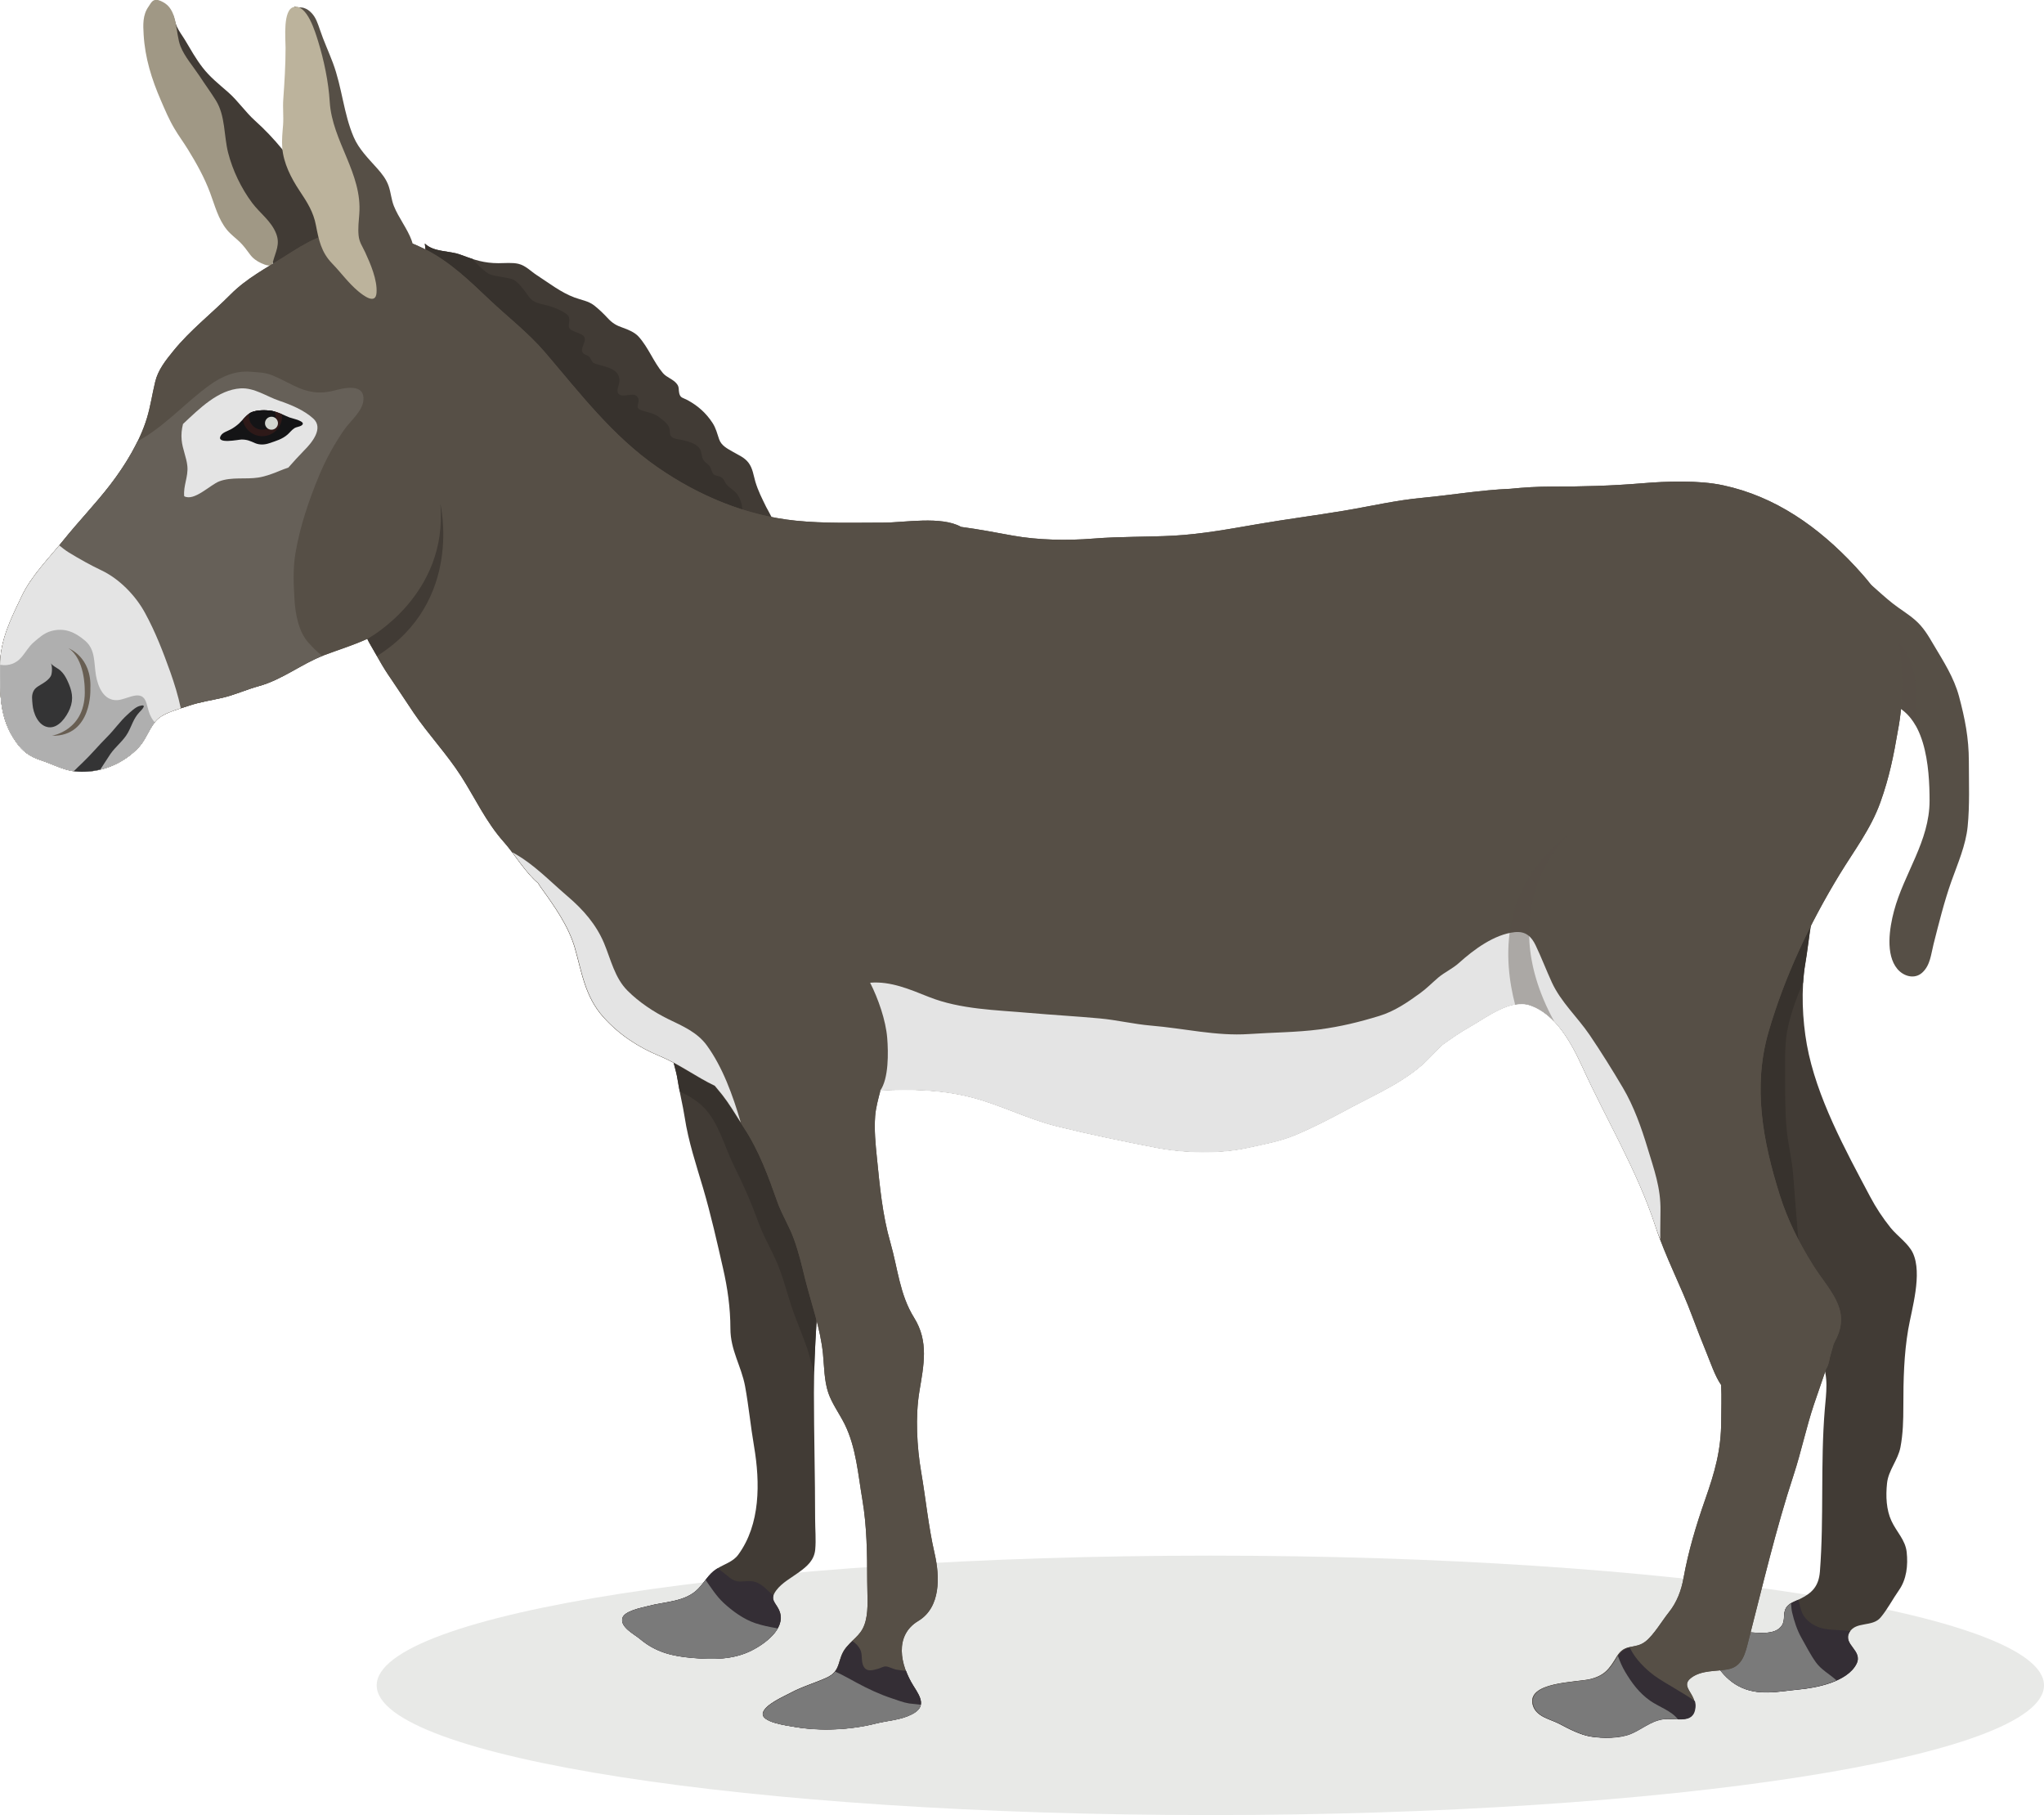 <?xml version="1.0" encoding="utf-8"?>
<!-- Generator: Adobe Illustrator 27.0.0, SVG Export Plug-In . SVG Version: 6.00 Build 0)  -->
<svg version="1.1" id="Mode_Isolation" xmlns="http://www.w3.org/2000/svg" xmlns:xlink="http://www.w3.org/1999/xlink" x="0px"
	 y="0px" viewBox="0 0 239.35 212.55" style="enable-background:new 0 0 239.35 212.55;" xml:space="preserve">
<style type="text/css">
	.st0{fill:#E8E9E7;}
	.st1{fill:#564F46;}
	.st2{opacity:0.4;fill:#564F46;}
	.st3{fill:#413B35;}
	.st4{fill:#37322D;}
	.st5{fill:#342E35;}
	.st6{fill:#7A7A7A;}
	.st7{fill:#A09885;}
	.st8{fill:#666058;}
	.st9{fill:#E4E4E4;}
	.st10{fill:#BCB39C;}
	.st11{fill:#AFAFAF;}
	.st12{fill:#343435;}
	.st13{fill:#685E52;}
	.st14{fill:#141416;}
	.st15{fill:#2E1918;}
	.st16{fill:#D2D5D0;}
</style>
<g>
	<path class="st0" d="M239.35,197.36c0,8.39-43.71,15.19-97.62,15.19c-53.92,0-97.62-6.8-97.62-15.19
		c0-8.39,43.71-15.19,97.62-15.19C195.65,182.17,239.35,188.97,239.35,197.36z"/>
	<g>
		<path class="st1" d="M220.78,82.27c4.77,0.92,5.17,7.72,5.17,11.5c0,4.75-3,8.51-4.17,12.93c-0.52,1.95-1.02,5.08,0.4,6.77
			c0.73,0.87,2.02,1.24,2.91,0.43c0.95-0.86,1.03-2.17,1.32-3.31c0.62-2.45,1.25-4.99,2.09-7.37c0.75-2.1,1.69-4.23,1.91-6.43
			c0.25-2.5,0.14-5.08,0.14-7.62c0-2.75-0.46-5.03-1.15-7.62c-0.6-2.23-1.84-4.13-2.99-6.07c-0.62-1.06-1.2-2.05-2.16-2.88
			c-0.84-0.73-1.76-1.26-2.62-1.94c-0.8-0.63-1.56-1.33-2.33-2.01c-2.3-2.02-5.38-2.77-8.44-2.77"/>
		<path class="st2" d="M224.33,84.99c0.06-0.51,0.09-1.03,0.09-1.57c0-1.64,0.02-3.51-0.38-5.08c-0.18-0.71-0.5-1.37-0.87-2.02
			c-0.4-0.71-1.01-1.23-1.42-1.91c-0.39-0.66-0.61-1.38-1.07-2.01c-0.41-0.56-0.86-1.06-1.25-1.63l-0.77,7.28c0,0.24,0,0.49,0,0.73
			l2.11,3.49C222.44,82.59,223.56,83.63,224.33,84.99z"/>
		<path class="st3" d="M49.74,28.52c1.08,1.04,2.85,0.8,4.22,1.32c1.56,0.59,2.73,0.98,4.41,0.98c0.75,0,1.62-0.09,2.32,0.07
			c0.88,0.21,1.45,0.87,2.18,1.34c1.44,0.93,2.8,2.01,4.41,2.61c0.8,0.3,1.62,0.4,2.3,0.93c0.54,0.43,1.07,0.93,1.56,1.46
			c0.57,0.62,1.04,0.89,1.8,1.15c0.6,0.21,1.38,0.53,1.84,1.04c1.16,1.29,1.74,2.95,2.83,4.25c0.47,0.56,1.23,0.72,1.67,1.31
			c0.28,0.37,0.16,0.68,0.26,1.08c0.14,0.56,0.42,0.5,0.96,0.79c1.25,0.68,2.19,1.53,2.94,2.68c0.41,0.64,0.53,1.22,0.77,1.91
			c0.27,0.77,0.98,1.1,1.65,1.49c0.65,0.38,1.33,0.64,1.8,1.27c0.49,0.66,0.57,1.45,0.79,2.2c0.33,1.1,0.77,1.94,1.27,2.97
			c0.17,0.35,1.25,2.08,0.91,2.38c-0.35,0.3-2.3-0.47-2.74-0.53c-2.3-0.34-4.58-0.76-6.74-1.63c-2.26-0.92-4.46-2.07-6.63-3.18
			c-1.84-0.94-3.87-1.55-5.55-2.79c-1.31-0.96-2.8-1.67-4.01-2.77c-1.44-1.31-2.93-2.55-4.41-3.82c-1.14-0.98-2.26-1.95-3.36-2.98
			c-1.25-1.16-2.6-2.23-3.81-3.43c-1.41-1.41-2.07-2.99-2.79-4.82"/>
		<path class="st4" d="M81.16,59.59c1.88,0.76,3.85,1.17,5.85,1.49c-0.07-0.7-0.03-1.41-0.18-2.09c-0.11-0.48-0.37-1.02-0.72-1.36
			c-0.43-0.43-0.9-0.61-1.2-1.16c-0.19-0.35-0.23-0.49-0.59-0.65c-0.26-0.12-0.57-0.09-0.77-0.29c-0.22-0.22-0.25-0.66-0.43-0.92
			c-0.15-0.22-0.39-0.34-0.58-0.52c-0.5-0.5-0.27-1.15-0.66-1.63c-0.46-0.57-1.26-0.74-1.92-0.92c-0.39-0.1-0.99-0.1-1.3-0.38
			c-0.27-0.24-0.19-0.48-0.23-0.79c-0.08-0.67-0.67-1.05-1.15-1.45c-0.64-0.54-1.41-0.61-2.16-0.87c-0.94-0.32-0.08-0.86-0.43-1.5
			c-0.4-0.73-1.58,0.04-2.16-0.35c-0.48-0.33-0.03-1.06,0-1.51c0.12-1.53-1.61-1.71-2.73-2.07c-0.43-0.14-0.42-0.22-0.63-0.59
			c-0.18-0.32-0.25-0.33-0.59-0.48c-0.75-0.32-0.32-0.93-0.14-1.53c0.22-0.71-0.35-0.86-0.92-1.1c-0.62-0.26-1.02-0.31-0.89-1.06
			c0.14-0.79-0.05-0.99-0.77-1.39c-0.63-0.34-1.27-0.58-1.96-0.75c-0.72-0.18-1.42-0.26-1.9-0.89c-0.48-0.64-0.85-1.24-1.46-1.78
			c-0.53-0.47-0.87-0.43-1.51-0.57c-0.67-0.15-1.48-0.15-2.07-0.59c-0.6-0.44-1.12-0.99-1.62-1.57c-0.44-0.14-0.88-0.29-1.37-0.48
			c-1.36-0.52-3.13-0.28-4.22-1.32l0.7,5.93c0.02,0.04,0.05,0.07,0.07,0.1c0.42,0.7,0.33,1.54,0.82,2.24
			c0.42,0.6,0.49,1.29,0.63,1.96c0.38,0.65,0.84,1.27,1.43,1.86c1.21,1.2,2.56,2.27,3.81,3.43c1.1,1.03,2.22,2,3.36,2.98
			c1.48,1.27,2.97,2.51,4.41,3.82c1.21,1.1,2.71,1.81,4.01,2.77c1.68,1.24,3.71,1.85,5.55,2.79C76.7,57.52,78.9,58.67,81.16,59.59z"
			/>
		<path class="st3" d="M213.31,103.55c-1.24,2.89-1.39,6.32-1.92,9.39c-0.5,2.92-0.33,6.49,0.19,9.39
			c1.11,6.14,4.5,12.32,7.42,17.82c0.67,1.27,1.49,2.51,2.4,3.64c0.76,0.94,2.07,1.83,2.59,2.93c1.15,2.44-0.13,6.57-0.54,8.96
			c-0.5,2.93-0.57,5.88-0.57,9.01c0,1.66-0.04,3.22-0.34,4.79c-0.29,1.51-1.42,2.7-1.57,4.22c-0.16,1.51-0.09,3.1,0.52,4.41
			c0.61,1.31,1.62,2.21,1.78,3.64c0.17,1.56-0.01,3.19-0.9,4.46c-0.73,1.04-1.37,2.28-2.16,3.21c-0.96,1.14-2.9,0.42-3.64,1.73
			c-0.82,1.46,1.61,2.12,0.82,3.69c-1.08,2.14-4.77,2.82-6.77,3c-2.38,0.23-4.78,0.83-7.09-0.42c-1.93-1.04-3.6-3.51-3.41-5.67
			c1.45-0.58,2.77-0.61,4.37-0.61c1.26,0,3.37,0.44,4.17-0.81c0.4-0.63,0.1-1.41,0.47-2.03c0.36-0.6,1.07-0.78,1.63-1.05
			c1.45-0.71,2.21-1.5,2.35-3.21c0.49-6.31,0.05-12.68,0.57-18.98c0.16-1.91,0.48-3.82-0.37-5.7c-0.6-1.33-1.56-2.64-2.29-3.92
			c-1-1.74-2.14-3.51-3.31-5.13c-1.56-2.15-3.14-4.25-4.55-6.51c-1.68-2.68-2.45-5.73-3.46-8.68c-1.21-3.5-2.02-7.78-2.25-11.46
			c-0.14-2.22,0.46-4.08,1.28-6.15c0.87-2.19,1.76-6.08,3.66-7.64"/>
		<path class="st4" d="M203.16,143.8c1.42,2.25,2.99,4.35,4.55,6.51c1.17,1.62,2.31,3.39,3.31,5.13c0.16,0.28,0.33,0.56,0.51,0.84
			c0.13-0.04,0.24-0.1,0.31-0.21c0.15-0.25,0-1.15-0.01-1.46c-0.02-1.66-0.45-3.3-0.6-4.96c-0.16-1.83-0.59-3.64-0.73-5.47
			c-0.17-2.24-0.36-4.39-0.52-6.59c-0.13-1.83-0.64-3.72-0.79-5.59c-0.16-1.96-0.15-3.92-0.15-5.93c0-2.01-0.09-4.02,0.36-5.93
			c0.41-1.78,1.02-3.42,1.74-5.08c0.05-0.73,0.12-1.44,0.23-2.12c0.42-2.44,0.61-5.12,1.29-7.56c-0.38-0.09-0.78-0.11-1.18-0.12
			c-0.58-0.01-1.01,0.04-1.4,0.15l-1.32,0.76c-0.07,0.06-0.14,0.11-0.21,0.18c-0.88,0.78-1.53,1.67-2.29,2.55
			c-0.98,1.13-2.17,2.21-3.17,3.37c-1.83,2.14-2.73,5.15-3.22,7.89c-0.53,2.91-0.77,5.84-1,8.79c-0.08,1.05-0.1,2.11-0.09,3.18
			c0.27,1.04,0.56,2.05,0.89,3.01C200.71,138.08,201.48,141.13,203.16,143.8z"/>
		<path class="st5" d="M216.57,191.13c0.03-0.05,0.06-0.07,0.09-0.11c-1.09-0.18-2.3-0.08-3.36-0.36c-0.92-0.25-1.84-0.87-2.26-1.76
			c-0.18-0.38-0.3-0.99-0.45-1.56c-0.53,0.23-1.13,0.43-1.45,0.97c-0.37,0.62-0.06,1.4-0.47,2.03c-0.8,1.24-2.91,0.81-4.17,0.81
			c-1.6,0-2.92,0.03-4.37,0.61c-0.19,2.16,1.48,4.63,3.41,5.67c2.3,1.25,4.71,0.64,7.09,0.42c2-0.19,5.69-0.86,6.77-3
			C218.18,193.25,215.75,192.59,216.57,191.13z"/>
		<path class="st6" d="M210.62,197.83c1.18-0.11,2.95-0.4,4.43-1.06c-0.01-0.01-0.04-0.03-0.05-0.04c-0.8-0.71-1.75-1.21-2.37-2.08
			c-0.63-0.88-1.12-1.86-1.66-2.81c-0.54-0.95-0.88-2.02-1.12-3.04c-0.06-0.26-0.09-0.64-0.12-1.04c-0.23,0.14-0.44,0.3-0.59,0.55
			c-0.37,0.62-0.06,1.4-0.47,2.03c-0.8,1.24-2.91,0.81-4.17,0.81c-1.6,0-2.92,0.03-4.37,0.61c-0.19,2.16,1.48,4.63,3.41,5.67
			C205.83,198.66,208.24,198.06,210.62,197.83z"/>
		<path class="st3" d="M20.27,1.71c0.17,0.45,0.24,0.97,0.45,1.42c0.25,0.55,0.64,1.05,0.96,1.58c0.65,1.09,1.25,2.17,2.03,3.18
			c0.88,1.15,1.96,1.99,3.04,2.94c1.11,0.98,2.01,2.31,3.1,3.29c1.17,1.05,2.21,2.15,3.22,3.38c1.12,1.37,2.58,2.37,3.86,3.54
			c1.05,0.96,2.5,2.12,2.95,3.52c0.2,0.62,0.12,1.28,0.18,1.94c0.08,0.98-0.04,1.72-0.82,2.43c-1.02,0.92-2.32,1.59-3.65,1.87
			c-0.65,0.14-1.23,0.41-1.86,0.59c-0.69,0.2-1.19,0.37-1.6-0.29c-0.48-0.76-0.81-1.65-1.26-2.44c-0.75-1.32-1.45-2.69-2.39-3.88
			c-1.06-1.36-2.05-2.82-2.92-4.31c-0.88-1.49-1.69-3.03-2.2-4.68c-0.37-1.22-0.85-2.38-1.42-3.52c-0.57-1.15-1.26-2.19-1.87-3.31
			c-0.24-0.45-0.55-0.87-0.7-1.36c-0.18-0.59-0.26-1.21-0.46-1.79c-0.28-0.83-0.69-1.7-0.42-2.6"/>
		<path class="st7" d="M32.34,27.36c-0.58-1.49-1.89-2.37-2.82-3.61c-1.28-1.72-2.28-3.8-2.81-5.88c-0.5-1.98-0.31-4.31-1.43-6.11
			c-0.61-0.98-1.29-1.9-1.93-2.88c-0.72-1.09-1.73-2.24-2.21-3.45c-0.6-1.52-0.3-4.02-1.81-5.04c-0.26-0.17-0.69-0.4-1.01-0.41
			c-0.5-0.01-0.66,0.41-0.93,0.8c-0.69,0.97-0.64,2.12-0.57,3.27c0.16,2.74,0.94,5.22,2.02,7.71c0.49,1.13,0.95,2.23,1.58,3.29
			c0.49,0.84,1.08,1.62,1.58,2.44c1.01,1.64,1.91,3.25,2.59,5.05c0.57,1.51,0.95,3.11,1.99,4.38c0.45,0.55,1.02,0.95,1.52,1.44
			c0.44,0.43,0.8,0.93,1.17,1.43c0.33,0.46,0.81,0.8,1.32,1.03c0.26,0.12,0.56,0.24,0.85,0.27c0.45,0.04,0.43-0.02,0.53-0.46
			C32.27,29.48,32.83,28.61,32.34,27.36z"/>
		<path class="st3" d="M78.63,122.67c-0.03,1.22,0.54,2.53,0.72,3.77c0.22,1.49,0.6,2.93,0.83,4.42c0.43,2.81,1.33,5.5,2.16,8.3
			c0.9,3.06,1.63,6.3,2.33,9.38c0.52,2.26,0.86,4.62,0.86,7.04c0,2.54,1.28,4.39,1.72,6.76c0.43,2.35,0.65,4.71,1.05,7.04
			c0.72,4.24,0.75,9.15-1.86,12.69c-0.61,0.83-1.6,1.07-2.52,1.65c-0.96,0.61-1.38,1.53-2.16,2.33c-1.5,1.55-3.9,1.49-5.86,2.02
			c-0.8,0.21-2.82,0.57-3.02,1.44c-0.24,1.04,1.39,1.85,2.05,2.4c1.86,1.57,3.79,2.03,6.15,2.23c2.39,0.2,4.73,0.23,6.91-0.85
			c1.53-0.76,3.99-2.53,3.34-4.5c-0.37-1.11-1.32-1.34-0.44-2.54c0.67-0.91,1.8-1.5,2.7-2.16c0.96-0.7,1.75-1.4,1.87-2.62
			c0.11-1.17-0.01-2.42-0.01-3.59c0-4.94-0.14-9.88-0.14-14.78c0-10.53,2.04-21.19-0.32-31.66c-0.6-2.68-1.62-4.2-3.39-6.22
			c-2.53-2.89-6.41-7.8-10.81-7.44"/>
		<path class="st4" d="M94.98,131.43c-0.6-2.68-1.62-4.2-3.39-6.22c-2.53-2.89-6.41-7.8-10.81-7.44l-2.16,4.89
			c-0.03,1.22,0.54,2.53,0.72,3.77c0.07,0.47,0.17,0.93,0.26,1.39c1.07,0.5,2.08,1.11,2.86,1.91c1.72,1.78,2.43,4.69,3.52,6.86
			c1.11,2.21,2.01,4.28,2.81,6.5c0.73,2.03,1.91,3.81,2.62,5.86c0.6,1.7,1.03,3.49,1.69,5.21c0.48,1.26,1,2.52,1.44,3.81
			c0.22,0.65,0.45,1.73,0.8,2.63C95.6,150.9,97.16,141.08,94.98,131.43z"/>
		<path class="st5" d="M90.57,186.82c-0.54-0.4-0.99-0.96-1.57-1.31c-0.79-0.48-1.33-0.36-2.18-0.31c-0.78,0.05-1.21-0.3-1.8-0.79
			c-0.31-0.26-0.64-0.51-0.96-0.76c-0.05,0.03-0.1,0.05-0.15,0.08c-0.96,0.61-1.38,1.53-2.16,2.33c-1.5,1.55-3.9,1.49-5.86,2.02
			c-0.8,0.21-2.82,0.57-3.02,1.44c-0.24,1.04,1.39,1.85,2.05,2.4c1.86,1.57,3.79,2.03,6.15,2.23c2.39,0.2,4.73,0.23,6.91-0.85
			c1.53-0.76,3.99-2.53,3.34-4.5C91.02,187.87,90.35,187.54,90.57,186.82z"/>
		<path class="st1" d="M222.32,75.19c-0.66-3.52-2.63-6.22-5.03-8.81c-4.35-4.69-9.42-8.25-15.52-9.55
			c-2.84-0.61-6.59-0.48-9.54-0.23c-3.5,0.29-7,0.39-10.54,0.38c-1.62,0-3.24,0.1-4.84,0.26c-3.42,0.14-6.87,0.73-10.15,1.04
			c-3.22,0.29-6.22,1.01-9.35,1.53c-3.34,0.56-6.74,0.99-10.15,1.58c-3.25,0.56-6.49,1.16-9.78,1.34c-3.03,0.16-6.32,0.09-9.39,0.34
			c-3.06,0.25-6.49,0.18-9.39-0.34c-2.04-0.37-4.06-0.76-6.1-1.03c-2.31-1.3-6.66-0.5-9.04-0.5c-3.48,0-6.95,0.12-10.35-0.23
			c-5.77-0.6-11.25-2.86-16.14-6.24c-5.29-3.66-9.13-8.72-13.18-13.46c-1.97-2.3-4.3-4.08-6.48-6.14c-2.38-2.25-4.69-4.52-7.67-5.99
			c-2.56-1.27-5.47-2.06-8.47-2.05c-3.26,0-5.2,1.23-7.85,2.92c-2.26,1.44-4.47,2.57-6.39,4.5c-2.22,2.24-4.68,4.13-6.66,6.57
			c-0.91,1.12-1.81,2.24-2.14,3.64c-0.35,1.45-0.54,2.83-0.96,4.22c-0.84,2.78-2.53,5.54-4.32,7.87c-1.72,2.23-3.7,4.28-5.46,6.47
			c-1.67,2.09-3.73,4.11-4.89,6.56C1.23,72.57,0,74.97,0,78.06c0,3.32-0.08,6.05,1.87,8.82c0.8,1.14,1.62,1.72,2.92,2.15
			c1.3,0.42,2.69,1.18,4.01,1.31c2.77,0.28,5.61-0.82,7.49-2.88c0.9-0.98,1.25-2.45,2.24-3.31c0.86-0.75,2.54-1.15,3.65-1.53
			c1.25-0.42,2.57-0.61,3.87-0.91c1.46-0.34,2.81-0.97,4.21-1.35c2.8-0.76,5.06-2.64,7.68-3.63c1.78-0.67,3.44-1.17,5.07-1.92
			c0.1,0.2,0.18,0.38,0.3,0.58c0.37,0.64,0.73,1.26,1.09,1.9c0.45,0.81,0.92,1.54,1.44,2.29c0.89,1.3,1.7,2.57,2.59,3.88
			c1.74,2.57,3.88,4.81,5.56,7.43c1.67,2.61,2.91,5.35,4.98,7.68c1.3,1.45,2.5,3.56,4.04,4.86c0.12,0.19,0.23,0.38,0.36,0.55
			c1.53,2.12,3.19,4.46,3.93,7c0.82,2.84,1.18,5.72,3.36,8.14c1.84,2.05,4.1,3.52,6.57,4.54c2.24,0.92,4.25,2.44,6.45,3.49
			c0.32,0.4,0.64,0.77,0.87,1.06c0.96,1.22,1.72,2.58,2.59,3.9c1.73,2.62,2.85,5.69,3.88,8.61c0.54,1.54,1.42,2.89,1.96,4.41
			c0.55,1.52,0.91,3.05,1.29,4.6c0.75,2.99,1.8,5.81,2.1,8.82c0.14,1.43,0.14,3.14,0.62,4.55c0.42,1.25,1.32,2.47,1.92,3.68
			c1.35,2.73,1.57,5.91,2.07,8.82c0.53,3.12,0.57,6.35,0.57,9.58c0,1.51,0.17,3.2-0.18,4.6c-0.4,1.61-1.25,1.91-2.26,3.11
			c-1.16,1.38-0.49,2.76-2.35,3.59c-1.42,0.64-2.84,1.03-4.21,1.77c-0.81,0.43-2.92,1.34-3.21,2.3c-0.33,1.11,2.72,1.5,3.78,1.68
			c2.97,0.5,6.47,0.34,9.39-0.4c1.46-0.37,2.92-0.4,4.26-1.09c1.71-0.88,1.05-1.96,0.19-3.31c-1.55-2.46-2.27-5.91,0.57-7.61
			c2.64-1.59,2.54-5.18,1.91-7.91c-0.73-3.16-1.03-6.4-1.58-9.58c-0.49-2.87-0.69-6.44-0.2-9.39c0.51-3.09,1.12-5.84-0.62-8.63
			c-1.7-2.73-1.9-5.75-2.78-8.81c-0.93-3.23-1.24-6.58-1.58-9.97c-0.16-1.57-0.32-3.21-0.2-4.83c0.08-1.01,0.36-2.01,0.62-3.01
			c3.52-0.19,7.02-0.11,10.5,0.76c3.44,0.85,6.7,2.58,10.2,3.44c3.89,0.96,7.74,1.75,11.61,2.5c3.22,0.62,7.37,0.73,10.58,0.03
			c1.97-0.43,3.83-0.75,5.71-1.53c2.14-0.9,4.18-1.97,6.22-3.07c3.16-1.7,6.96-3.3,9.49-5.98c0.46-0.48,0.93-0.96,1.4-1.43
			c1.06-0.77,2.14-1.52,3.29-2.17c1.93-1.09,4.75-3.31,7.03-2.54c3.1,1.05,4.92,4.51,6.19,7.29c2.82,6.17,6.41,12.11,8.52,18.58
			c1.21,3.69,2.99,7,4.31,10.55c0.56,1.5,1.14,2.98,1.72,4.4c0.39,0.94,0.96,2.65,1.67,3.66c0.08,1.44,0.01,2.91,0.01,4.2
			c0,3.44-0.76,6.03-1.87,9.2c-1.1,3.14-1.96,6.03-2.54,9.2c-0.26,1.48-0.78,2.85-1.72,4.03c-0.78,0.97-1.76,2.65-2.73,3.41
			c-1.24,0.97-2.41,0.17-3.36,1.76c-0.88,1.47-1.41,2.22-3.11,2.65c-1.58,0.4-7.6,0.29-6.71,3.11c0.42,1.32,2.02,1.56,3.06,2.11
			c1.12,0.59,2.46,1.3,3.68,1.49c1.41,0.22,3.32,0.22,4.6-0.29c1.33-0.53,2.3-1.49,3.79-1.73c1.53-0.25,3.6,0.68,3.83-1.38
			c0.19-1.65-1.86-2.44-0.38-3.5c1.21-0.87,2.83-0.7,4.22-0.95c1.77-0.32,2.07-1.94,2.45-3.41c1.65-6.41,3.19-13.03,5.27-19.35
			c0.9-2.75,1.49-5.62,2.39-8.29c0.48-1.43,0.97-2.78,1.42-4.14c0.01-0.01,0.02-0.02,0.02-0.03c0.22-0.33,0.33-0.86,0.42-1.33
			c0.15-0.5,0.29-1.01,0.43-1.53c0.12-0.26,0.25-0.51,0.4-0.83c1.54-3.39-1.02-5.58-2.78-8.39c-1.65-2.63-3-5.31-3.92-8.24
			c-1.97-6.25-3.2-12.67-1.3-19.17c1.88-6.43,4.77-12.58,8.29-18.36c1.73-2.84,3.67-5.35,4.79-8.47c1.05-2.94,1.54-5.41,2.06-8.44
			C222.87,82.28,222.93,78.47,222.32,75.19z"/>
		<path class="st1" d="M222.32,75.19c-0.66-3.52-2.63-6.22-5.03-8.81c-4.35-4.69-9.42-8.25-15.52-9.55
			c-2.84-0.61-6.59-0.48-9.54-0.23c-3.5,0.29-7,0.39-10.54,0.38c-1.62,0-3.24,0.1-4.84,0.26c-3.42,0.14-6.87,0.73-10.15,1.04
			c-3.22,0.29-6.22,1.01-9.35,1.53c-3.34,0.56-6.74,0.99-10.15,1.58c-3.25,0.56-6.49,1.16-9.78,1.34c-3.03,0.16-6.32,0.09-9.39,0.34
			c-3.06,0.25-6.49,0.18-9.39-0.34c-2.04-0.37-4.06-0.76-6.1-1.03c-2.31-1.3-6.66-0.5-9.04-0.5c-3.48,0-6.95,0.12-10.35-0.23
			c-5.77-0.6-11.25-2.86-16.14-6.24c-5.29-3.66-9.13-8.72-13.18-13.46c-1.97-2.3-4.3-4.08-6.48-6.14c-2.38-2.25-4.69-4.52-7.67-5.99
			c-2.56-1.27-5.47-2.06-8.47-2.05c-3.26,0-5.2,1.23-7.85,2.92c-2.26,1.44-4.47,2.57-6.39,4.5c-2.22,2.24-4.68,4.13-6.66,6.57
			c-0.91,1.12-1.81,2.24-2.14,3.64c-0.35,1.45-0.54,2.83-0.96,4.22c-0.84,2.78-2.53,5.54-4.32,7.87c-1.72,2.23-3.7,4.28-5.46,6.47
			c-1.67,2.09-3.73,4.11-4.89,6.56C1.23,72.57,0,74.97,0,78.06c0,3.32-0.08,6.05,1.87,8.82c0.8,1.14,1.62,1.72,2.92,2.15
			c1.3,0.42,2.69,1.18,4.01,1.31c2.77,0.28,5.61-0.82,7.49-2.88c0.9-0.98,1.25-2.45,2.24-3.31c0.86-0.75,2.54-1.15,3.65-1.53
			c1.25-0.42,2.57-0.61,3.87-0.91c1.46-0.34,2.81-0.97,4.21-1.35c2.8-0.76,5.06-2.64,7.68-3.63c1.78-0.67,3.44-1.17,5.07-1.92
			c0.1,0.2,0.18,0.38,0.3,0.58c0.37,0.64,0.73,1.26,1.09,1.9c0.45,0.81,0.92,1.54,1.44,2.29c0.89,1.3,1.7,2.57,2.59,3.88
			c1.74,2.57,3.88,4.81,5.56,7.43c1.67,2.61,2.91,5.35,4.98,7.68c1.3,1.45,2.5,3.56,4.04,4.86c0.12,0.19,0.23,0.38,0.36,0.55
			c1.53,2.12,3.19,4.46,3.93,7c0.82,2.84,1.18,5.72,3.36,8.14c1.84,2.05,4.1,3.52,6.57,4.54c2.24,0.92,4.25,2.44,6.45,3.49
			c0.32,0.4,0.64,0.77,0.87,1.06c0.96,1.22,1.72,2.58,2.59,3.9c1.73,2.62,2.85,5.69,3.88,8.61c0.54,1.54,1.42,2.89,1.96,4.41
			c0.55,1.52,0.91,3.05,1.29,4.6c0.75,2.99,1.8,5.81,2.1,8.82c0.14,1.43,0.14,3.14,0.62,4.55c0.42,1.25,1.32,2.47,1.92,3.68
			c1.35,2.73,1.57,5.91,2.07,8.82c0.53,3.12,0.57,6.35,0.57,9.58c0,1.51,0.17,3.2-0.18,4.6c-0.4,1.61-1.25,1.91-2.26,3.11
			c-1.16,1.38-0.49,2.76-2.35,3.59c-1.42,0.64-2.84,1.03-4.21,1.77c-0.81,0.43-2.92,1.34-3.21,2.3c-0.33,1.11,2.72,1.5,3.78,1.68
			c2.97,0.5,6.47,0.34,9.39-0.4c1.46-0.37,2.92-0.4,4.26-1.09c1.71-0.88,1.05-1.96,0.19-3.31c-1.55-2.46-2.27-5.91,0.57-7.61
			c2.64-1.59,2.54-5.18,1.91-7.91c-0.73-3.16-1.03-6.4-1.58-9.58c-0.49-2.87-0.69-6.44-0.2-9.39c0.51-3.09,1.12-5.84-0.62-8.63
			c-1.7-2.73-1.9-5.75-2.78-8.81c-0.93-3.23-1.24-6.58-1.58-9.97c-0.16-1.57-0.32-3.21-0.2-4.83c0.08-1.01,0.36-2.01,0.62-3.01
			c3.52-0.19,7.02-0.11,10.5,0.76c3.44,0.85,6.7,2.58,10.2,3.44c3.89,0.96,7.74,1.75,11.61,2.5c3.22,0.62,7.37,0.73,10.58,0.03
			c1.97-0.43,3.83-0.75,5.71-1.53c2.14-0.9,4.18-1.97,6.22-3.07c3.16-1.7,6.96-3.3,9.49-5.98c0.46-0.48,0.93-0.96,1.4-1.43
			c1.06-0.77,2.14-1.52,3.29-2.17c1.93-1.09,4.75-3.31,7.03-2.54c3.1,1.05,4.92,4.51,6.19,7.29c2.82,6.17,6.41,12.11,8.52,18.58
			c1.21,3.69,2.99,7,4.31,10.55c0.56,1.5,1.14,2.98,1.72,4.4c0.39,0.94,0.96,2.65,1.67,3.66c0.08,1.44,0.01,2.91,0.01,4.2
			c0,3.44-0.76,6.03-1.87,9.2c-1.1,3.14-1.96,6.03-2.54,9.2c-0.26,1.48-0.78,2.85-1.72,4.03c-0.78,0.97-1.76,2.65-2.73,3.41
			c-1.24,0.97-2.41,0.17-3.36,1.76c-0.88,1.47-1.41,2.22-3.11,2.65c-1.58,0.4-7.6,0.29-6.71,3.11c0.42,1.32,2.02,1.56,3.06,2.11
			c1.12,0.59,2.46,1.3,3.68,1.49c1.41,0.22,3.32,0.22,4.6-0.29c1.33-0.53,2.3-1.49,3.79-1.73c1.53-0.25,3.6,0.68,3.83-1.38
			c0.19-1.65-1.86-2.44-0.38-3.5c1.21-0.87,2.83-0.7,4.22-0.95c1.77-0.32,2.07-1.94,2.45-3.41c1.65-6.41,3.19-13.03,5.27-19.35
			c0.9-2.75,1.49-5.62,2.39-8.29c0.48-1.43,0.97-2.78,1.42-4.14c0.01-0.01,0.02-0.02,0.02-0.03c0.22-0.33,0.33-0.86,0.42-1.33
			c0.15-0.5,0.29-1.01,0.43-1.53c0.12-0.26,0.25-0.51,0.4-0.83c1.54-3.39-1.02-5.58-2.78-8.39c-1.65-2.63-3-5.31-3.92-8.24
			c-1.97-6.25-3.2-12.67-1.3-19.17c1.88-6.43,4.77-12.58,8.29-18.36c1.73-2.84,3.67-5.35,4.79-8.47c1.05-2.94,1.54-5.41,2.06-8.44
			C222.87,82.28,222.93,78.47,222.32,75.19z"/>
		<path class="st5" d="M103.78,195.15c-0.34-0.04-0.64,0.19-0.96,0.27c-0.61,0.16-1.32,0.42-1.7-0.29c-0.32-0.59-0.08-1.39-0.4-1.99
			c-0.23-0.43-0.54-0.72-0.9-0.97c-0.22,0.21-0.45,0.45-0.69,0.73c-1.16,1.38-0.49,2.76-2.35,3.59c-1.42,0.64-2.84,1.03-4.21,1.77
			c-0.81,0.43-2.92,1.34-3.21,2.3c-0.33,1.11,2.72,1.5,3.78,1.68c2.97,0.5,6.47,0.34,9.39-0.4c1.46-0.37,2.92-0.4,4.26-1.09
			c1.71-0.88,1.05-1.96,0.19-3.31c-0.35-0.55-0.65-1.16-0.88-1.78c-0.36-0.03-0.72-0.06-1.08-0.13
			C104.62,195.47,104.18,195.2,103.78,195.15z"/>
		<path class="st8" d="M39.1,45.74c-1.73,0.45-3.14,0.19-4.7-0.58c-0.81-0.4-1.65-0.85-2.49-1.2c-0.87-0.36-1.67-0.35-2.59-0.43
			c-1.76-0.14-3.38,0.55-4.79,1.58c-2.6,1.88-4.76,4.29-7.48,6.01c-0.32,0.2-0.64,0.39-0.96,0.58c-0.88,1.81-2.02,3.54-3.21,5.09
			c-1.72,2.23-3.7,4.28-5.46,6.47c-1.67,2.09-3.73,4.11-4.89,6.56C1.23,72.57,0,74.97,0,78.06c0,3.32-0.08,6.05,1.87,8.82
			c0.8,1.14,1.62,1.72,2.92,2.15c1.3,0.42,2.69,1.18,4.01,1.31c2.77,0.28,5.61-0.82,7.49-2.88c0.9-0.98,1.25-2.45,2.24-3.31
			c0.86-0.75,2.54-1.15,3.65-1.53c1.25-0.42,2.57-0.61,3.87-0.91c1.46-0.34,2.81-0.97,4.21-1.35c2.73-0.74,4.96-2.55,7.5-3.55
			c-0.61-0.44-1.15-1-1.64-1.55c-1.14-1.24-1.53-3.36-1.63-4.96c-0.11-1.81-0.2-3.69,0.1-5.48c0.52-3.13,1.58-6.25,2.8-9.18
			c0.79-1.89,1.74-3.6,2.88-5.27c0.71-1.04,2.14-2.16,2.28-3.45C42.77,44.81,40.26,45.44,39.1,45.74z"/>
		<path class="st9" d="M32.67,46.92c-1.44-0.49-2.9-1.54-4.5-1.44c-2.62,0.17-4.77,2.32-6.74,4.17c-0.16,0.62-0.22,1.26-0.16,1.87
			c0.09,1.04,0.57,2.04,0.67,3.06c0.12,1.25-0.49,2.3-0.37,3.53c1.16,0.63,3.04-1.33,4.1-1.74c1.46-0.55,3.09-0.21,4.6-0.45
			c0.85-0.14,1.68-0.45,2.49-0.79c0.34-0.14,0.67-0.26,1-0.37c0.61-0.69,1.22-1.37,1.87-2.03c0.92-0.92,2.29-2.6,1.05-3.72
			C35.61,48.03,34.04,47.38,32.67,46.92z"/>
		<path class="st1" d="M34.5,0.73c0.21,0.18,0.74,0.1,1.05,0.19c0.4,0.12,0.65,0.31,0.93,0.6c0.52,0.53,0.75,1.29,0.99,1.98
			c0.44,1.32,1.02,2.55,1.51,3.86c1.09,2.91,1.25,5.94,2.44,8.7c0.6,1.4,1.72,2.51,2.74,3.65c0.57,0.64,1.08,1.28,1.36,2.11
			c0.26,0.77,0.3,1.54,0.6,2.3c0.56,1.4,1.58,2.65,2.08,4.03c0.58,1.61,0.03,2.91-1.08,4.19c-0.75,0.88-1.75,1.93-2.76,2.51
			c-0.7,0.4-0.89-0.06-1.22-0.67c-0.45-0.83-1.05-1.58-1.57-2.37c-0.7-1.08-1.22-2.43-1.81-3.58c-0.83-1.6-1.73-3.22-2.18-4.97
			c-1.35-5.2-2.55-10.44-3.66-15.71"/>
		<path class="st10" d="M38.88,30.84c1.04,1.07,1.91,2.3,3.06,3.26c0.61,0.51,2.05,1.62,2.15,0.19c0.11-1.51-0.71-3.4-1.33-4.75
			c-0.32-0.7-0.69-1.15-0.77-1.98c-0.08-0.82,0.02-1.71,0.08-2.48c0.38-4.78-3.17-8.51-3.46-13.16c-0.14-2.31-0.67-4.86-1.36-7.09
			c-0.32-1.03-1.29-4.37-2.85-4.01c-1.3,0.31-0.96,3.7-0.96,4.79c0,2.04-0.13,4.04-0.27,6.05c-0.07,0.98,0.05,1.98-0.02,2.96
			c-0.07,0.87-0.17,1.79-0.1,2.68c0.15,1.82,1.03,3.54,2.04,5.06c0.9,1.35,1.62,2.48,1.91,4.05C37.33,28.11,37.62,29.53,38.88,30.84
			z"/>
		<path class="st9" d="M192.93,134.45c-0.71-2.36-1.61-4.9-2.88-7.05c-1.24-2.1-2.57-4.23-3.91-6.21c-1.44-2.11-3.35-3.83-4.42-6.15
			c-0.65-1.42-1.22-2.91-1.88-4.3c-0.51-1.09-1.2-1.72-2.48-1.58c-2.38,0.26-4.76,2.02-6.5,3.59c-0.74,0.67-1.69,1.1-2.42,1.71
			c-0.72,0.61-1.36,1.28-2.15,1.85c-1.49,1.08-2.98,2.11-4.78,2.66c-2.38,0.73-4.53,1.25-7,1.58c-2.71,0.35-5.51,0.35-8.25,0.54
			c-3.84,0.26-7.63-0.67-11.49-0.99c-2.02-0.17-4-0.66-6.01-0.84c-2.72-0.25-5.45-0.4-8.19-0.64c-3.97-0.35-8.11-0.41-11.79-1.87
			c-2.24-0.89-4.48-1.87-6.89-1.67c0.96,1.89,1.83,4.4,2,6.45c0.14,1.73,0.19,4.77-0.83,6.21c0.01,0.01,0.03,0.02,0.04,0.03
			c0-0.01,0.01-0.02,0.01-0.04c3.52-0.19,7.02-0.11,10.5,0.76c3.44,0.85,6.7,2.58,10.2,3.44c3.89,0.96,7.74,1.75,11.61,2.5
			c3.22,0.62,7.37,0.73,10.58,0.03c1.97-0.43,3.83-0.75,5.71-1.53c2.14-0.9,4.18-1.97,6.22-3.07c3.16-1.7,6.96-3.3,9.49-5.98
			c0.46-0.48,0.93-0.96,1.4-1.43c1.06-0.77,2.14-1.52,3.29-2.17c1.93-1.09,4.75-3.31,7.03-2.54c3.1,1.05,4.92,4.51,6.19,7.29
			c2.82,6.17,6.41,12.11,8.52,18.58c0.17,0.52,0.37,1.02,0.57,1.53c-0.02-1.12,0.02-2.24,0.02-3.35
			C194.48,139.08,193.69,136.97,192.93,134.45z"/>
		<path class="st9" d="M82.76,122.41c-1.12-1.54-2.86-2.27-4.53-3.08c-1.69-0.83-3.4-1.97-4.74-3.31c-1.51-1.5-1.96-3.67-2.76-5.58
			c-0.93-2.2-2.44-3.91-4.2-5.42c-1.74-1.48-3.38-3.17-5.29-4.46c-0.4-0.27-0.83-0.52-1.26-0.77c0.95,1.26,1.91,2.67,3.06,3.64
			c0.12,0.19,0.23,0.38,0.36,0.55c1.53,2.12,3.19,4.46,3.93,7c0.82,2.84,1.18,5.72,3.36,8.14c1.84,2.05,4.1,3.52,6.57,4.54
			c2.24,0.92,4.25,2.44,6.45,3.49c0.32,0.4,0.64,0.77,0.87,1.06c0.79,1.01,1.46,2.13,2.16,3.23
			C85.81,128.24,84.61,124.95,82.76,122.41z"/>
		<path class="st9" d="M21.17,82.94c-0.31-1.48-0.76-2.92-1.23-4.25c-0.85-2.38-1.75-4.7-2.95-6.9c-1.1-2.03-2.98-3.98-5.09-4.99
			c-1.31-0.62-2.59-1.34-3.82-2.09c-0.41-0.25-0.78-0.55-1.14-0.84c-1.57,1.88-3.35,3.75-4.4,5.96C1.23,72.57,0,74.97,0,78.06
			c0,3.32-0.08,6.05,1.87,8.82c0.8,1.14,1.62,1.72,2.92,2.15c1.3,0.42,2.69,1.18,4.01,1.31c2.77,0.28,5.61-0.82,7.49-2.88
			c0.9-0.98,1.25-2.45,2.24-3.31C19.17,83.6,20.22,83.24,21.17,82.94z"/>
		<path class="st11" d="M18.13,84.61c-0.08-0.1-0.16-0.2-0.23-0.3c-0.44-0.64-0.54-1.24-0.74-1.94c-0.52-1.82-2.24-0.43-3.45-0.38
			c-1.55,0.06-2.23-1.52-2.47-2.88c-0.25-1.42-0.04-3.01-1.24-4.05c-1.22-1.05-2.45-1.6-4.05-1.15c-0.77,0.22-1.4,0.78-1.99,1.29
			c-0.64,0.56-0.92,1.16-1.48,1.8c-0.61,0.7-1.46,1-2.38,0.86c-0.03,0-0.05-0.02-0.08-0.03c0,0.07-0.01,0.14-0.01,0.22
			c0,3.32-0.08,6.05,1.87,8.82c0.8,1.14,1.62,1.72,2.92,2.15c1.3,0.42,2.69,1.18,4.01,1.31c2.77,0.28,5.61-0.82,7.49-2.88
			C17.05,86.63,17.44,85.48,18.13,84.61z"/>
		<path class="st12" d="M16.31,82.68c-0.46,0.14-1.03,0.68-1.39,1.01c-0.88,0.79-1.53,1.77-2.38,2.61c-1.01,1.01-1.86,2.05-2.9,3.04
			c-0.31,0.3-0.66,0.62-0.99,0.96c0.05,0.01,0.09,0.02,0.14,0.03c0.99,0.1,1.99,0.02,2.96-0.22c0.4-0.6,0.78-1.23,1.17-1.8
			c0.6-0.88,1.55-1.57,2.06-2.51c0.46-0.83,0.64-1.63,1.32-2.37C16.61,83.12,17.33,82.37,16.31,82.68z"/>
		<path class="st12" d="M7.89,79.7c-0.2-0.43-0.45-0.85-0.82-1.18c-0.31-0.28-0.89-0.51-1.1-0.84c0.18,0.41,0.13,1.23-0.02,1.49
			c-0.22,0.39-0.58,0.63-0.93,0.86c-0.39,0.25-0.86,0.45-1.08,0.87c-0.28,0.52-0.17,1.06-0.13,1.6c0.08,1.02,0.67,2.51,1.87,2.66
			c1.18,0.15,2.11-1.22,2.5-2.16C8.67,81.8,8.42,80.84,7.89,79.7z"/>
		<path class="st13" d="M6.1,86.16c-0.16,0,4.06-0.53,3.82-5.51c0,0,0.02-3.5-1.91-4.74c0,0,2.76,1.01,2.57,4.74
			C10.59,80.64,10.83,86.24,6.1,86.16z"/>
		<g>
			<path class="st14" d="M28.29,51.47c-0.33,0-3.01,0.58-2.45-0.43c0.23-0.41,0.78-0.54,1.16-0.75c0.36-0.19,0.69-0.43,0.99-0.7
				c0.43-0.4,0.91-1.1,1.49-1.33c0.67-0.26,1.63-0.26,2.35-0.14c0.73,0.12,1.36,0.48,2.06,0.76c0.29,0.12,2.05,0.46,1.45,0.92
				c-0.27,0.2-0.61,0.17-0.89,0.36c-0.29,0.19-0.51,0.49-0.77,0.72c-0.62,0.55-1.38,0.76-2.14,1.02c-0.55,0.19-1.14,0.22-1.68-0.01
				C29.3,51.64,28.94,51.47,28.29,51.47z"/>
			<path class="st15" d="M29.49,48.26c-0.4,0.16-0.74,0.53-1.06,0.88c0.18,1.1,1.13,1.94,2.28,1.94c1.28,0,2.32-1.04,2.32-2.32
				c0-0.09-0.02-0.18-0.03-0.27c-0.38-0.16-0.75-0.31-1.16-0.37C31.11,48,30.15,48,29.49,48.26z"/>
			<path class="st14" d="M29.49,48.26c-0.11,0.04-0.2,0.11-0.3,0.18c-0.02,0.1-0.04,0.21-0.04,0.32c0,0.86,0.7,1.56,1.56,1.56
				c0.86,0,1.56-0.7,1.56-1.56c0-0.2-0.04-0.39-0.11-0.57c-0.1-0.03-0.21-0.06-0.32-0.08C31.11,48,30.15,48,29.49,48.26z"/>
			<path class="st16" d="M32.55,49.56c0,0.42-0.34,0.76-0.76,0.76c-0.42,0-0.76-0.34-0.76-0.76c0-0.42,0.34-0.76,0.76-0.76
				C32.2,48.8,32.55,49.14,32.55,49.56z"/>
		</g>
		<path class="st3" d="M51.56,58.99c0.96,10.73-8.53,15.82-8.53,15.82c0.1,0.2,0.18,0.38,0.3,0.58c0.28,0.48,0.55,0.96,0.82,1.43
			C54.35,70.44,51.56,58.99,51.56,58.99z"/>
		<path class="st6" d="M90.85,190.65c-0.79-0.14-1.63-0.31-2.4-0.57c-1.35-0.45-2.71-1.43-3.74-2.4c-0.83-0.78-1.44-1.75-2.09-2.67
			c-0.27,0.35-0.54,0.71-0.86,1.05c-1.5,1.55-3.9,1.49-5.86,2.02c-0.8,0.21-2.82,0.57-3.02,1.44c-0.24,1.04,1.39,1.85,2.05,2.4
			c1.86,1.57,3.79,2.03,6.15,2.23c2.39,0.2,4.73,0.23,6.91-0.85c1.01-0.5,2.41-1.44,3.07-2.58
			C90.98,190.68,90.92,190.66,90.85,190.65z"/>
		<path class="st6" d="M106.46,199.48c-0.74-0.12-1.34-0.38-2.03-0.6c-1.4-0.46-2.79-1.11-4.1-1.82c-0.64-0.35-1.28-0.7-1.92-1.03
			c-0.2-0.1-0.41-0.19-0.62-0.28c-0.22,0.28-0.53,0.54-1.01,0.75c-1.42,0.64-2.84,1.03-4.21,1.77c-0.81,0.43-2.92,1.34-3.21,2.3
			c-0.33,1.11,2.72,1.5,3.78,1.68c2.97,0.5,6.47,0.34,9.39-0.4c1.46-0.37,2.92-0.4,4.26-1.09c0.67-0.34,0.97-0.72,1.04-1.13
			C107.36,199.56,106.87,199.54,106.46,199.48z"/>
		<path class="st5" d="M190.84,192.93c-0.52,0.12-1,0.35-1.44,1.08c-0.88,1.47-1.41,2.22-3.11,2.65c-1.58,0.4-7.6,0.29-6.71,3.11
			c0.42,1.32,2.02,1.56,3.06,2.11c1.12,0.59,2.46,1.3,3.68,1.49c1.41,0.22,3.32,0.22,4.6-0.29c1.33-0.53,2.3-1.49,3.79-1.73
			c1.53-0.25,3.6,0.68,3.83-1.38c0.03-0.28,0-0.53-0.07-0.76c-1.49-1.07-3.26-1.94-4.72-2.97
			C192.71,195.48,191.47,194.28,190.84,192.93z"/>
		<path class="st6" d="M193.23,199.16c-1.27-0.89-2.16-2.09-2.94-3.41c-0.32-0.54-0.6-1.17-0.83-1.84
			c-0.02,0.03-0.04,0.05-0.06,0.08c-0.88,1.47-1.41,2.22-3.11,2.65c-1.58,0.4-7.6,0.29-6.71,3.11c0.42,1.32,2.02,1.56,3.06,2.11
			c1.12,0.59,2.46,1.3,3.68,1.49c1.41,0.22,3.32,0.22,4.6-0.29c1.33-0.53,2.3-1.49,3.79-1.73c0.56-0.09,1.18-0.02,1.77,0
			C195.72,200.34,194.24,199.87,193.23,199.16z"/>
		<path class="st2" d="M183.8,97.61c-8.31,6.17-7.75,14.83-6.38,20.04c0.61-0.11,1.21-0.11,1.77,0.09c1.07,0.36,1.98,1.03,2.77,1.84
			l0.01-0.01C174.48,105.83,183.8,97.61,183.8,97.61z"/>
	</g>
</g>
</svg>
